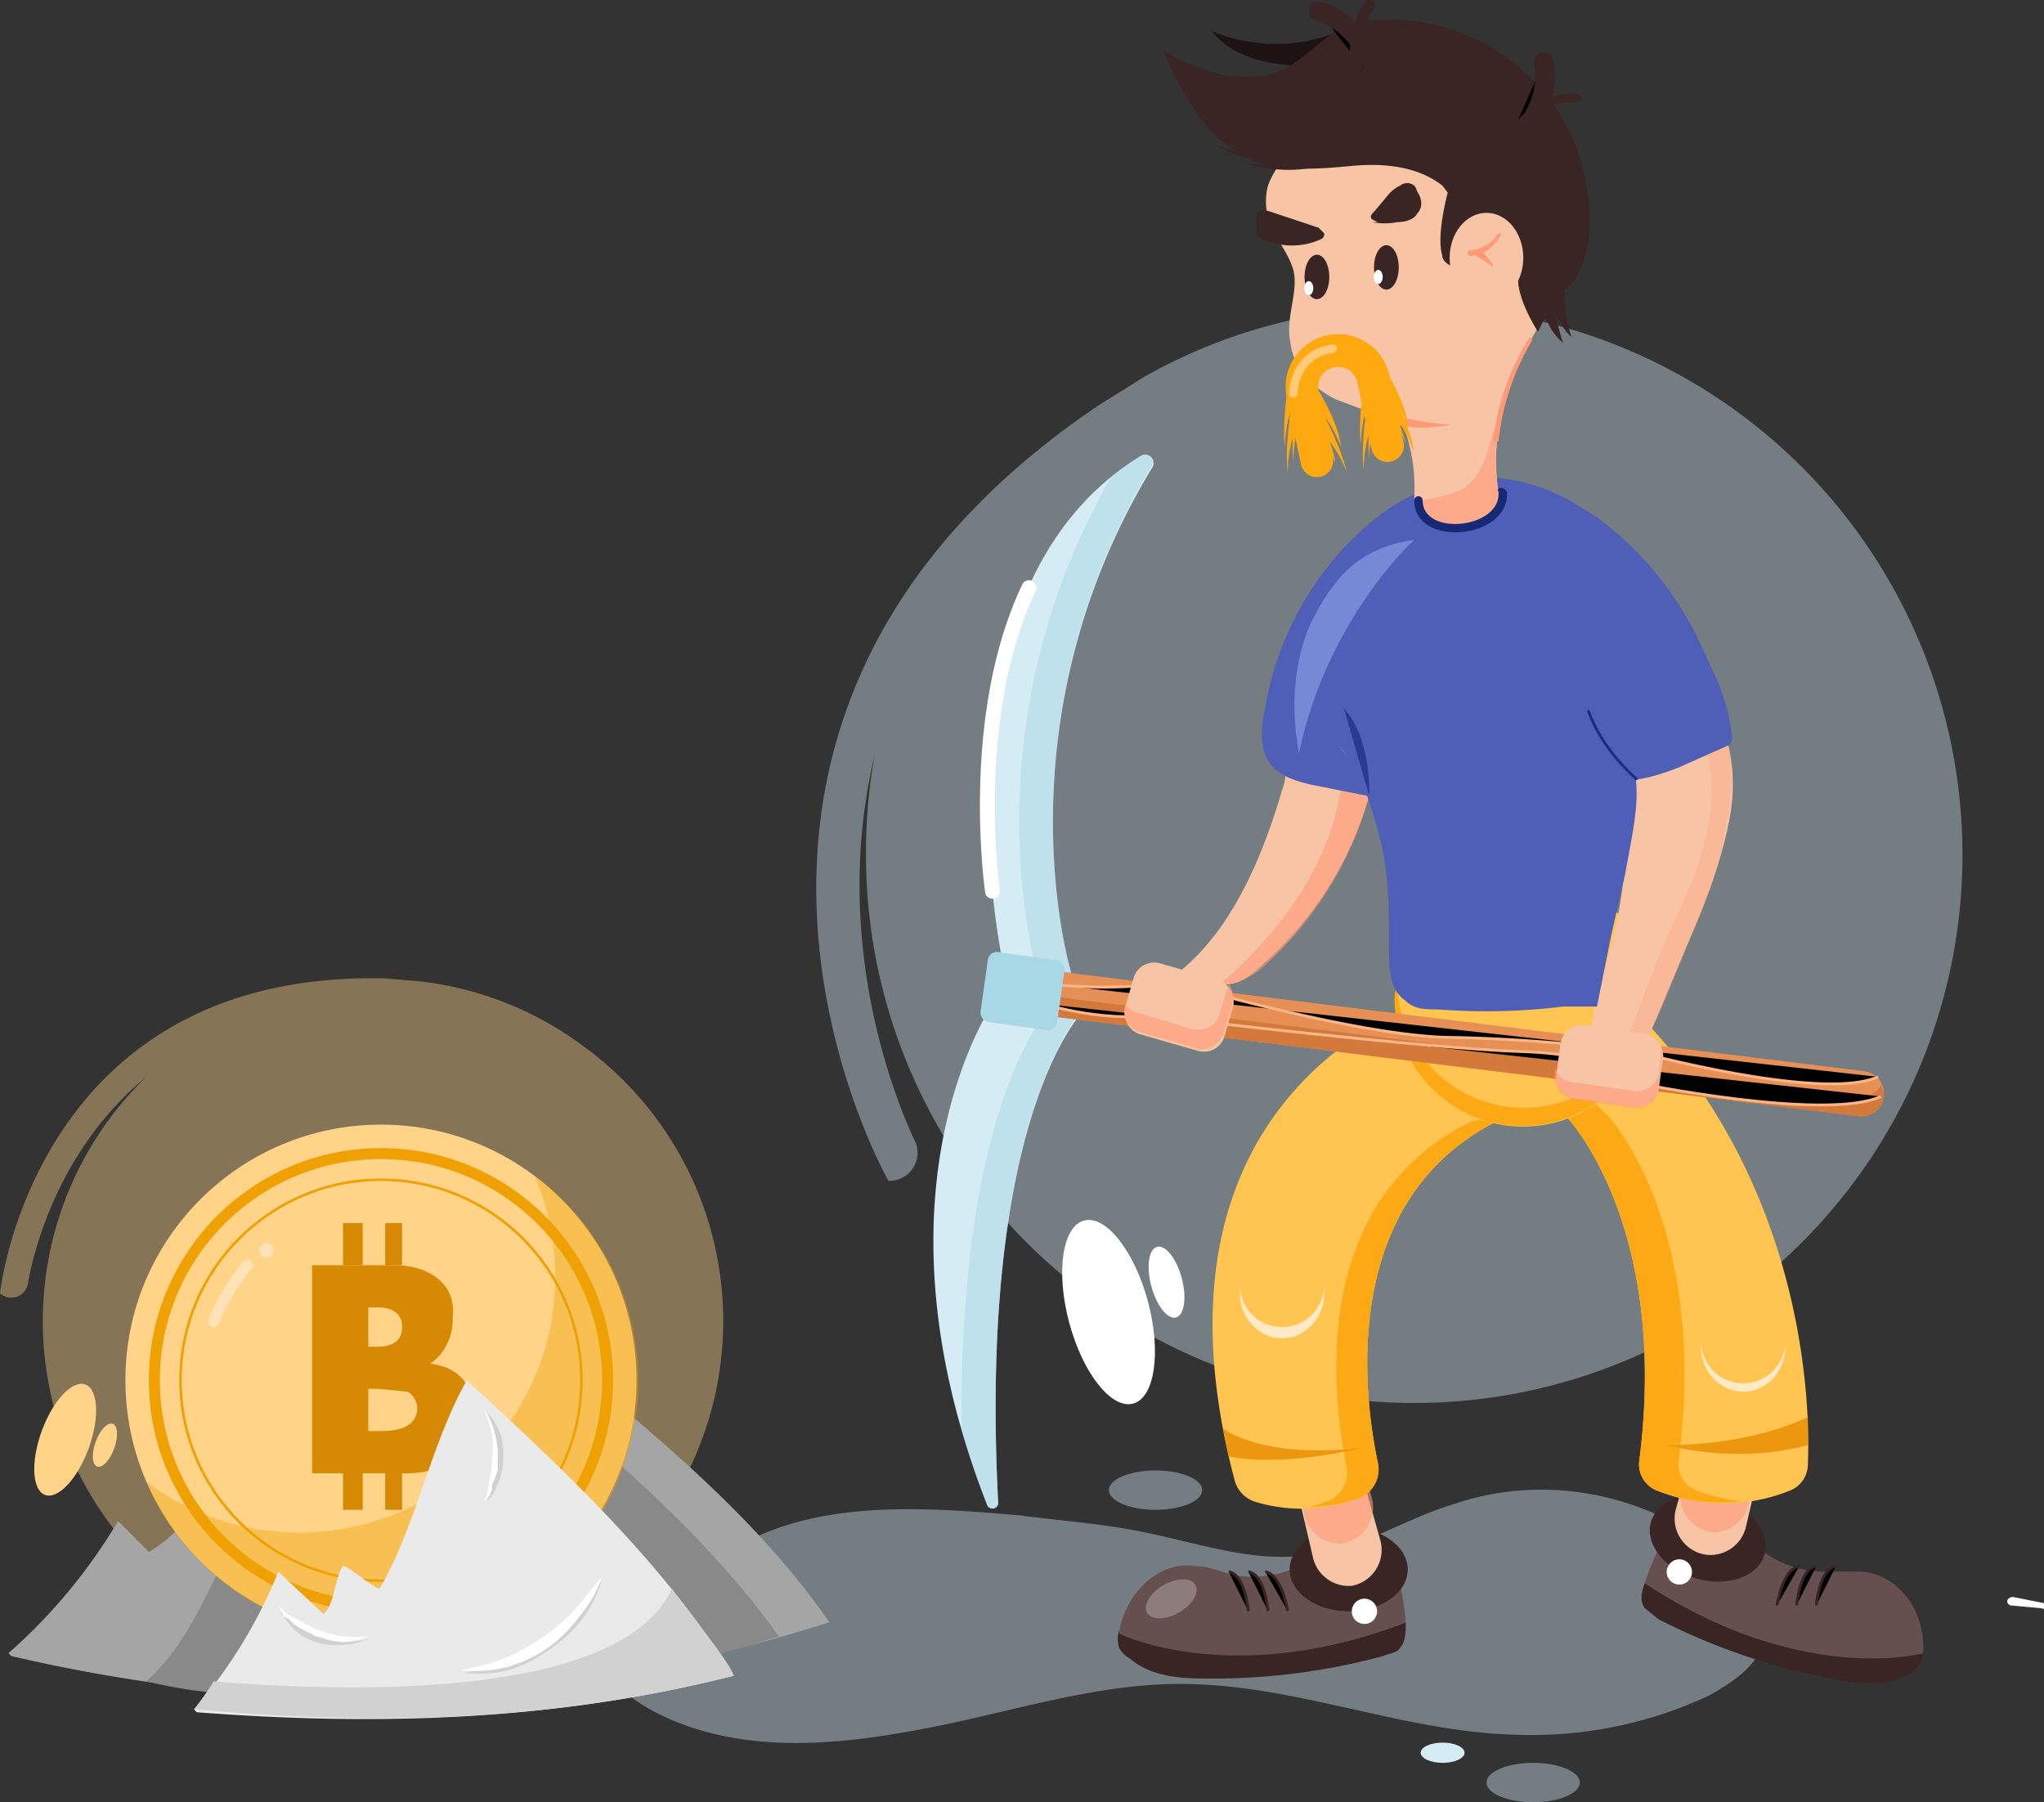 <svg xmlns="http://www.w3.org/2000/svg" viewBox="0 0 727 641">
  <rect x="0" y="0" width="727" height="641" fill="#333333" stroke="none"/>
  <defs/>
  <path fill="#d5ecf5" d="M503 109a194 194 0 00-96 25l-16 10c-168 113-75 276-75 276a10 10 0 009-15c-11-24-28-77-14-136a196 196 0 00-3 35 195 195 0 10195-195z" opacity=".4"/>
  <g fill="#fff">
    <ellipse cx="394.4" cy="466.5" rx="14.5" ry="33.7" transform="rotate(-15 395 467)"/>
    <ellipse cx="414.9" cy="456" rx="5.6" ry="13" transform="rotate(-15 415 456)"/>
  </g>
  <path fill="#ffd488" d="M206 371a120 120 0 00-57-22l-12-1C12 345 0 460 0 460a6 6 0 0010-4c3-16 13-49 42-73a121 121 0 10154-12z" opacity=".4"/>
  <g fill="#ffd488">
    <ellipse cx="23" cy="512.2" rx="20.9" ry="8.9" transform="rotate(-70 23 512)"/>
    <ellipse cx="37.1" cy="514.3" rx="8.1" ry="3.5" transform="rotate(-70 37 514)"/>
  </g>
  <path fill="#d5ecf5" d="M381 346s-27-88 29-180a3 3 0 00-4-4c-79 48-49 182-49 182m28 16s-37 37-30 174a2 2 0 01-4 1c-45-115 4-181 4-181"/>
  <path fill="#a8d7e5" d="M410 165c-56 92-29 181-29 181l4 13s-37 38-30 175a2 2 0 01-4 1 305 305 0 01-9-27c-1-116 31-149 31-149l-4-13s-26-85 26-176a96 96 0 0111-8 3 3 0 014 3z" opacity=".5"/>
  <path fill="none" stroke="#fff" stroke-linecap="round" stroke-linejoin="round" stroke-width="5.3" d="M353 317s-9-62 13-108"/>
  <path fill="#d5ecf5" d="M210 588c7 12 19 20 32 25 29 11 61 7 91 1s60-16 91-15c39 1 76 17 115 18a149 149 0 0069-14c7-4 15-9 18-16 5-13-4-26-15-35-26-21-62-28-94-17-17 5-33 16-51 18-20 3-39-4-59-8-14-3-29-4-44-6-35-3-74-6-104 13l-5 4" opacity=".4"/>
  <path fill="#392624" d="M498 586c-1 2-4 2-6 3a232 232 0 01-64 8c-9 0-19-1-26-7a10 10 0 01-4-4 11 11 0 010-6s40 21 102-3c0 3 0 7-2 9z"/>
  <path fill="#66504f" d="M500 577c-62 24-102 4-102 4 2-14 14-26 27-24 5 0 9 2 13 3a37 37 0 0024-3l35 3a88 88 0 013 17z"/>
  <path fill="#392624" d="M684 588a11 11 0 01-2 5 10 10 0 01-4 3c-8 4-18 3-27 1a232 232 0 01-61-21l-5-4c-2-3-1-6 0-9 56 37 99 25 99 25z"/>
  <path fill="#66504f" d="M684 588s-43 12-99-25a89 89 0 017-16l34 4a37 37 0 0023 8h13c14 1 23 15 22 29z"/>
  <g fill="#392624">
    <ellipse cx="479.7" cy="558.2" rx="21" ry="14.9"/>
    <ellipse cx="607" cy="547.4" rx="14.9" ry="21" transform="rotate(-74 607 547)"/>
  </g>
  <path fill="#f7c4a5" d="M460 524l7 30a13 13 0 0014 10 13 13 0 0010-16l-9-32z"/>
  <path fill="#ff9976" d="M456 509l8 30a13 13 0 0013 10 13 13 0 0011-16l-9-32z" opacity=".6"/>
  <path fill="#f7c4a5" d="M628 513l-7 30a13 13 0 01-14 10 13 13 0 01-11-16l9-32z"/>
  <path fill="#ff9976" d="M629 505l-7 30a13 13 0 01-13 10 13 13 0 01-11-16l9-31z" opacity=".6"/>
  <path fill="#ffc550" d="M510 355s-108 30-71 171a11 11 0 007 8 57 57 0 0037-1 11 11 0 007-13c-5-24-14-94 44-122"/>
  <path fill="#fca915" d="M490 520a11 11 0 01-7 13 55 55 0 01-18 3 52 52 0 007-2 11 11 0 007-12c-5-25-14-94 44-123a97 97 0 0111-2v1c-58 28-49 98-44 122z"/>
  <path fill="#ffc550" d="M557 397s37 38 26 123a10 10 0 006 10 63 63 0 0048 0 10 10 0 006-9c1-22-1-104-66-166"/>
  <path fill="#fca915" d="M620 534a64 64 0 01-31-4 10 10 0 01-6-10c11-85-26-123-26-123l5-10 10 10s36 38 25 123a10 10 0 006 10 65 65 0 0017 4z"/>
  <circle cx="541.7" cy="355.3" r="45.4" fill="#ffc550"/>
  <path fill="#fca915" d="M587 355a45 45 0 11-91 0 46 46 0 011-6 45 45 0 0090 0 46 46 0 010 6z"/>
  <path fill="#a5a5a5" d="M102 604a196 196 0 0029-54l13 8a53 53 0 0010-12l6 2 34-70c36 30 74 60 101 99a580 580 0 01-191 27"/>
  <path fill="#898989" d="M84 609a196 196 0 0029-54l12 8a53 53 0 0011-12l6 2 34-70c36 30 74 61 101 99a580 580 0 01-191 27"/>
  <path fill="#a5a5a5" d="M3 588a196 196 0 0039-47l11 11a53 53 0 0012-10l6 3 47-62c30 37 60 74 80 118A580 580 0 014 589"/>
  <path fill="#898989" d="M52 598c16-14 23-36 33-53l11 10a53 53 0 0013-9l6 3 46-62c30 37 5 48 24 92-64 6-70 34-133 19"/>
  <circle cx="135.5" cy="490.9" r="90.9" fill="#ffd488"/>
  <path fill="#efa003" d="M143 582a91 91 0 01-91-55 91 91 0 00138-109 91 91 0 01-47 164z" opacity=".4"/>
  <circle cx="135.5" cy="490.9" r="71.3" fill="none" stroke="#efa003" stroke-miterlimit="10" stroke-width=".9"/>
  <circle cx="135.5" cy="490.9" r="80.6" fill="none" stroke="#efa003" stroke-miterlimit="10" stroke-width="3.9"/>
  <path fill="#f7c4a5" d="M419 346c19-15 30-41 37-65 2-5 1-11 4-15s9-9 15-10 12 3 14 8v11a126 126 0 01-41 69 27 27 0 01-7 5c-7 3-16 0-24-3"/>
  <path fill="#ff9976" d="M487 283a126 126 0 01-39 62 28 28 0 01-7 4 17 17 0 01-7 1c20-17 40-43 43-71l10 4z" opacity=".6"/>
  <path fill="#f7c4a5" d="M571 267c8 15 8 32 6 49s-8 33-11 49l1 5a5 5 0 003 1c6 1 7 11 11 7 3-3 10-20 12-25l8-19c6-14 11-27 14-42s1-30-7-43"/>
  <path fill="#ff9976" d="M614 293c-2 14-7 28-13 41l-8 20c-2 4-9 21-12 24-2 3-4 0-6-3 4-6 9-18 10-22l8-20c6-13 13-27 15-42a62 62 0 00-6-38l6-3c9 12 9 28 6 43z" opacity=".3"/>
  <path fill="#4f5eb7" d="M491 284l-25-5c-4-1-8-2-12-5-6-5-6-14-4-22a110 110 0 0135-64c11-10 25-17 39-18 13-1 26 3 36 9l8 5a118 118 0 0139 50c4 8 8 17 9 28a3 3 0 01-1 3l-18 8c-13 5-18 5-32 5l14-10c6 11 2 26-1 43l-5 22-5 25h-12a225 225 0 01-45 1c-4 0-8 0-11-3-6-4-6-12-6-20 0-12 0-25-3-37s-7-25-15-34"/>
  <path fill="#f7c4a5" d="M531 182a8 8 0 002-7c-3-19 2-38 12-55a59 59 0 004-8 40 40 0 003-10l2-30-1-7c-1-3-4-4-7-6-11-5-22-11-33-14s-25-6-36-2-22 12-26 23a21 21 0 000 11c1 6 7 12 9 19 2 8-3 17-1 26 1 9 8 16 16 20l24 9a63 63 0 014 26 8 8 0 004 7c4 3 13 7 24-2z"/>
  <path fill="#ff9976" d="M533 175a8 8 0 01-2 7c-11 9-20 6-24 2a8 8 0 01-4-6c0-1 0 1 0 0 5 0 13-2 17-4 7-4 9-13 11-20l3-9a9 9 0 011-2 76 76 0 00-3 20 65 65 0 001 12z" opacity=".6"/>
  <path fill="#172975" d="M533 175c1 13-27 16-27 3 0-2-3-2-3 0 0 17 34 14 33-3-1-2-4-2-3 0z"/>
  <path fill="#ff9976" d="M533 157a87 87 0 0112-36 1 1 0 00-1-1 89 89 0 00-13 37h2z"/>
  <path fill="#392624" d="M488 79a23 23 0 009 0c3 0 6-1 7-3 2-2 2-5 0-8a5 5 0 00-1-2 4 4 0 00-5 0 13 13 0 00-4 3l-5 6c-1 1-2 2-1 3l2 1"/>
  <path fill="#1e1312" d="M473 23s-30 4-42-12c0 0 22 11 48-1 25-11 55 35 55 35"/>
  <g fill="#392624">
    <path d="M548 90s-4 22 8 32a47 47 0 012-37c10-18-24-43-24-43"/>
    <path d="M552 87s-4 23 7 33a47 47 0 013-37c9-19-24-44-24-44m-7 25s-8 6-6 19c0 2-6 5-8 5l1 7c-2 0-5-2-5-4-3-10 5-33 5-33"/>
    <path d="M540 99s-1 6 7 19l12-24-1-12"/>
    <path d="M553 105c-13-3-22-15-30-26l-10-13c-9-7-21-8-32-7s-22 2-33-1c-8-3-16-9-21-16s-10-15-13-24a64 64 0 0023 9c5 0 11 1 16-1 10-3 17-13 26-17a37 37 0 0114-2 71 71 0 0172 78c-1 8-4 16-11 20"/>
    <path d="M464 53s-24 6-37-5c0 0 21 18 45 5"/>
    <path d="M472 53s-22 11-37 2c0 0 27 14 48-3"/>
  </g>
  <ellipse cx="528.7" cy="91.7" fill="#f7c4a5" rx="13.1" ry="16"/>
  <path fill="#392624" d="M447 83a31 31 0 010-6 3 3 0 011-2h3l18 6 2 2a2 2 0 01-1 2 25 25 0 01-21 0 3 3 0 01-2-2z"/>
  <path fill="#2a3993" d="M487 283s1-20-9-31"/>
  <path fill="#ff9976" d="M496 148s14 3 20 3c0 0-13 3-22-1"/>
  <path fill="none" stroke="#1c2f7f" stroke-linecap="round" stroke-linejoin="round" d="M582 277s-12-10-17-24"/>
  <path fill="#e69056" d="M370 361l2-16 291 36a8 8 0 017 9 8 8 0 01-9 7l-291-36z"/>
  <path fill="#d3793c" d="M670 390a8 8 0 01-9 7l-291-36 1-7 290 36a8 8 0 008-4 8 8 0 011 4z"/>
  <path stroke="#fcb686" stroke-miterlimit="10" d="M373 350s24 3 44-1-1 0-1 0 68 20 101 20a597 597 0 0165 5s66 18 86 9"/>
  <path stroke="#fcb686" stroke-miterlimit="10" d="M371 357s25 8 45 3 0 2 0 2 92 11 125 12 40 11 40 11 68 14 88 5"/>
  <rect width="36.8" height="26.2" x="401" y="345" fill="#f7c4a5" rx="7.6" transform="rotate(16 419 358)"/>
  <path fill="#ff9976" d="M438 358l-3 10a8 8 0 01-9 5l-21-6a8 8 0 01-5-9v-1a8 8 0 004 3l20 6a8 8 0 0010-6l3-10a8 8 0 011 8z" opacity=".6"/>
  <rect width="36.8" height="26.2" x="554" y="366" fill="#f7c4a5" rx="7.6" transform="rotate(8 572 380)"/>
  <path fill="#ff9976" d="M591 377l-1 10a8 8 0 01-9 7l-21-3a8 8 0 01-7-9v-2a8 8 0 007 5l21 3a8 8 0 009-6l1-9a8 8 0 010 4z" opacity=".6"/>
  <rect width="27.5" height="25.1" x="350" y="340" fill="#a8d7e5" rx="3.2" transform="rotate(8 364 352)"/>
  <g fill="#ffa910">
    <path d="M468.4 169.7a5.8 5.8 0 01-5.7-4.7l-5-23.6a18.6 18.6 0 0136.5-7.8l5 23.6a5.8 5.8 0 01-11.4 2.5l-5-23.6A7 7 0 00469 139l5 23.6a5.8 5.8 0 01-4.4 7 5.7 5.7 0 01-1.3 0z"/>
    <path d="M459 147s-2 12-1 21c0 0 0-15 6-19"/>
    <path d="M461 143s-2 12-1 21c0 0 0-15 6-19"/>
    <path d="M458 138s-2 13-1 21c0 0 0-14 6-19"/>
    <path d="M460 134s-2 13-1 21c0 0 0-14 6-19m21 10s-2 12-1 21c0 0 0-15 6-19"/>
    <path d="M488 142s-2 12-1 21c0 0 0-15 6-19"/>
    <path d="M485 137s-2 13-1 21c0 0 0-14 6-19"/>
    <path d="M487 133s-2 13-1 21c0 0 0-14 6-19m3 5s7 12 8 21c0 0-5-15-13-17"/>
    <path d="M491 137s7 12 9 21c0 0-5-15-13-17"/>
    <path d="M493 132s7 11 8 20c0 0-5-14-13-16"/>
    <path d="M489 128s7 12 9 21c0 0-5-14-13-17m-14 16s6 11 8 20c0 0-5-14-13-16"/>
    <path d="M467 145s7 11 8 20c0 0-5-14-13-16"/>
    <path d="M469 139s7 11 8 20c0 0-5-14-13-16"/>
    <path d="M466 136s6 11 7 20c0 0-4-14-12-16"/>
  </g>
  <path fill="none" stroke="#ffcb78" stroke-linecap="round" stroke-linejoin="round" stroke-width="3" d="M460 140s0-14 14-16"/>
  <ellipse cx="468.4" cy="98.5" fill="#392624" rx="4.4" ry="7.9"/>
  <g fill="#fff">
    <ellipse cx="465.5" cy="102.5" rx="1.6" ry="2.5"/>
    <circle cx="485.3" cy="573.1" r="4.5"/>
    <circle cx="597.3" cy="559.1" r="4.5"/>
    <path d="M726 570l-10-2c-2 0-3 2-1 3l11 1c2 1 2-2 0-2z"/>
  </g>
  <path fill="#ffeac5" d="M471 460c0 9-7 16-15 16s-15-7-15-16a16 16 0 010-3 15 15 0 0030 0 16 16 0 010 3zm164 19c0 9-7 16-15 16s-15-7-15-16a16 16 0 010-2 15 15 0 0030 0 16 16 0 010 2z"/>
  <path fill="#7689d6" d="M467 220c7-13 15-25 36-28 0 0-31 28-41 76-3-16-2-34 5-48z"/>
  <ellipse cx="416.8" cy="568.5" fill="#8c7c7c" rx="9.9" ry="5.6" transform="rotate(-30 417 569)"/>
  <path stroke="#392624" stroke-miterlimit="10" d="M444 573s-1-13-7-14m14 14s-1-13-7-14m14 14s-2-13-8-14m196 12s1-13 7-14m-14 14s1-13 7-14m-14 14s2-13 8-14"/>
  <path fill="#ff9976" d="M523 91a13 13 0 0011-8h-1c-2 3-6 6-10 6a1 1 0 000 2z"/>
  <path fill="#ff9976" d="M523 90a39 39 0 018 5v-1l-4-5"/>
  <path fill="#d68a03" d="M111 450h29q10 0 16 5t5 14a19 19 0 01-2 9 17 17 0 01-6 7 23 23 0 017 2 15 15 0 015 4 15 15 0 012 5 25 25 0 011 7 22 22 0 01-2 9 19 19 0 01-5 7 22 22 0 01-8 4 38 38 0 01-11 1h-31zm20 29h3q9 0 9-7t-9-7h-3zm0 30h4q7 0 10-2a7 7 0 000-12l-10-1h-4z"/>
  <path fill="#eaeaea" d="M69 608a174 174 0 0030-49l16 15c4-3 4-13 7-17 2 0 11 8 13 8 13-22 18-51 31-74 35 32 70 65 95 105-63 16-126 18-191 13"/>
  <path fill="#d1d1d1" d="M261 596c-63 16-126 18-191 12h-1a113 113 0 007-10c60 5 146 4 163-33 3 5 20 25 22 31z"/>
  <path fill="#d1d1d1" d="M214 562a42 42 0 01-7 14 50 50 0 01-12 11 48 48 0 01-14 7 45 45 0 01-16 1 99 99 0 0015-4 68 68 0 0013-7 73 73 0 0012-10l5-6 4-6z"/>
  <path fill="#fff" d="M214 561a42 42 0 01-8 14 51 51 0 01-11 11 48 48 0 01-15 7 45 45 0 01-16 1 99 99 0 0015-4 68 68 0 0013-7 74 74 0 0012-10l5-6 5-6z"/>
  <path fill="#d1d1d1" d="M173 502a24 24 0 015 8 24 24 0 011 9 23 23 0 01-2 9 24 24 0 01-2 4 6 6 0 01-1 1l-1 1-2 2 2-2a19 19 0 001-2 37 37 0 001-4 27 27 0 002-9 29 29 0 00-1-9 40 40 0 00-3-8z"/>
  <path fill="#fff" d="M172 501a25 25 0 014 9 29 29 0 011 9v4a27 27 0 01-2 5 16 16 0 010 2l-1 2a15 15 0 01-2 2l-1 2 1-2a19 19 0 001-2 38 38 0 001-5 35 35 0 001-8 39 39 0 000-9 48 48 0 00-3-9z"/>
  <path fill="#d1d1d1" d="M131 583a24 24 0 01-9 2 24 24 0 01-10-1 23 23 0 01-8-5 24 24 0 01-3-4 6 6 0 01-1-1v-1l-2-2 2 2a18 18 0 002 2 34 34 0 003 3 27 27 0 008 4 29 29 0 009 2 40 40 0 009-1z"/>
  <path fill="#fff" d="M131 582a25 25 0 01-9 2 29 29 0 01-9-2h-1l-1-1-2-1a28 28 0 01-4-2 17 17 0 01-2-2l-2-1a14 14 0 01-1-2l-1-2 1 1a18 18 0 002 2 37 37 0 004 2 35 35 0 008 4 39 39 0 008 2 49 49 0 009 0z"/>
  <path fill="#d68a03" d="M122 435h7v15h-7zm15 0h6v15h-6zm-15 86h7v16h-7zm15 0h6v16h-6z"/>
  <path fill="none" stroke="#ffe3b6" stroke-linecap="round" stroke-linejoin="round" stroke-width="4" d="M76 470a79 79 0 0112-20"/>
  <circle cx="94.8" cy="444.7" r="2.6" fill="#ffe3b6"/>
  <g fill="#d5ecf5" opacity=".4">
    <ellipse cx="545.3" cy="634" rx="16.6" ry="7"/>
    <ellipse cx="411" cy="530" rx="16.6" ry="7"/>
  </g>
  <ellipse cx="513.1" cy="623.4" fill="#d5ecf5" rx="7.8" ry="3.6"/>
  <ellipse cx="493.1" cy="95.1" fill="#392624" rx="4.4" ry="7.9"/>
  <ellipse fill="#fff" cx="490.2" cy="98.5" rx="1.6" ry="2.5"/>
  <path stroke="#392624" stroke-linecap="round" stroke-linejoin="round" stroke-width="7" d="M535 54s18-14 14-32"/>
  <path fill="none" stroke="#392624" stroke-linecap="round" stroke-linejoin="round" stroke-width="2.9" d="M538 47s10-14 23-12"/>
  <path stroke="#392624" stroke-linecap="round" stroke-linejoin="round" stroke-width="7" d="M491 32s-4-23-22-28"/>
  <path fill="none" stroke="#392624" stroke-linecap="round" stroke-linejoin="round" stroke-width="4" d="M487 38s-11-20 0-36"/>
  <path fill="#ed970f" d="M435 508s13 11 49 7c0 0-27 7-47 3m206-14s-19 10-50 10c0 0 24 7 50 0"/>
</svg>